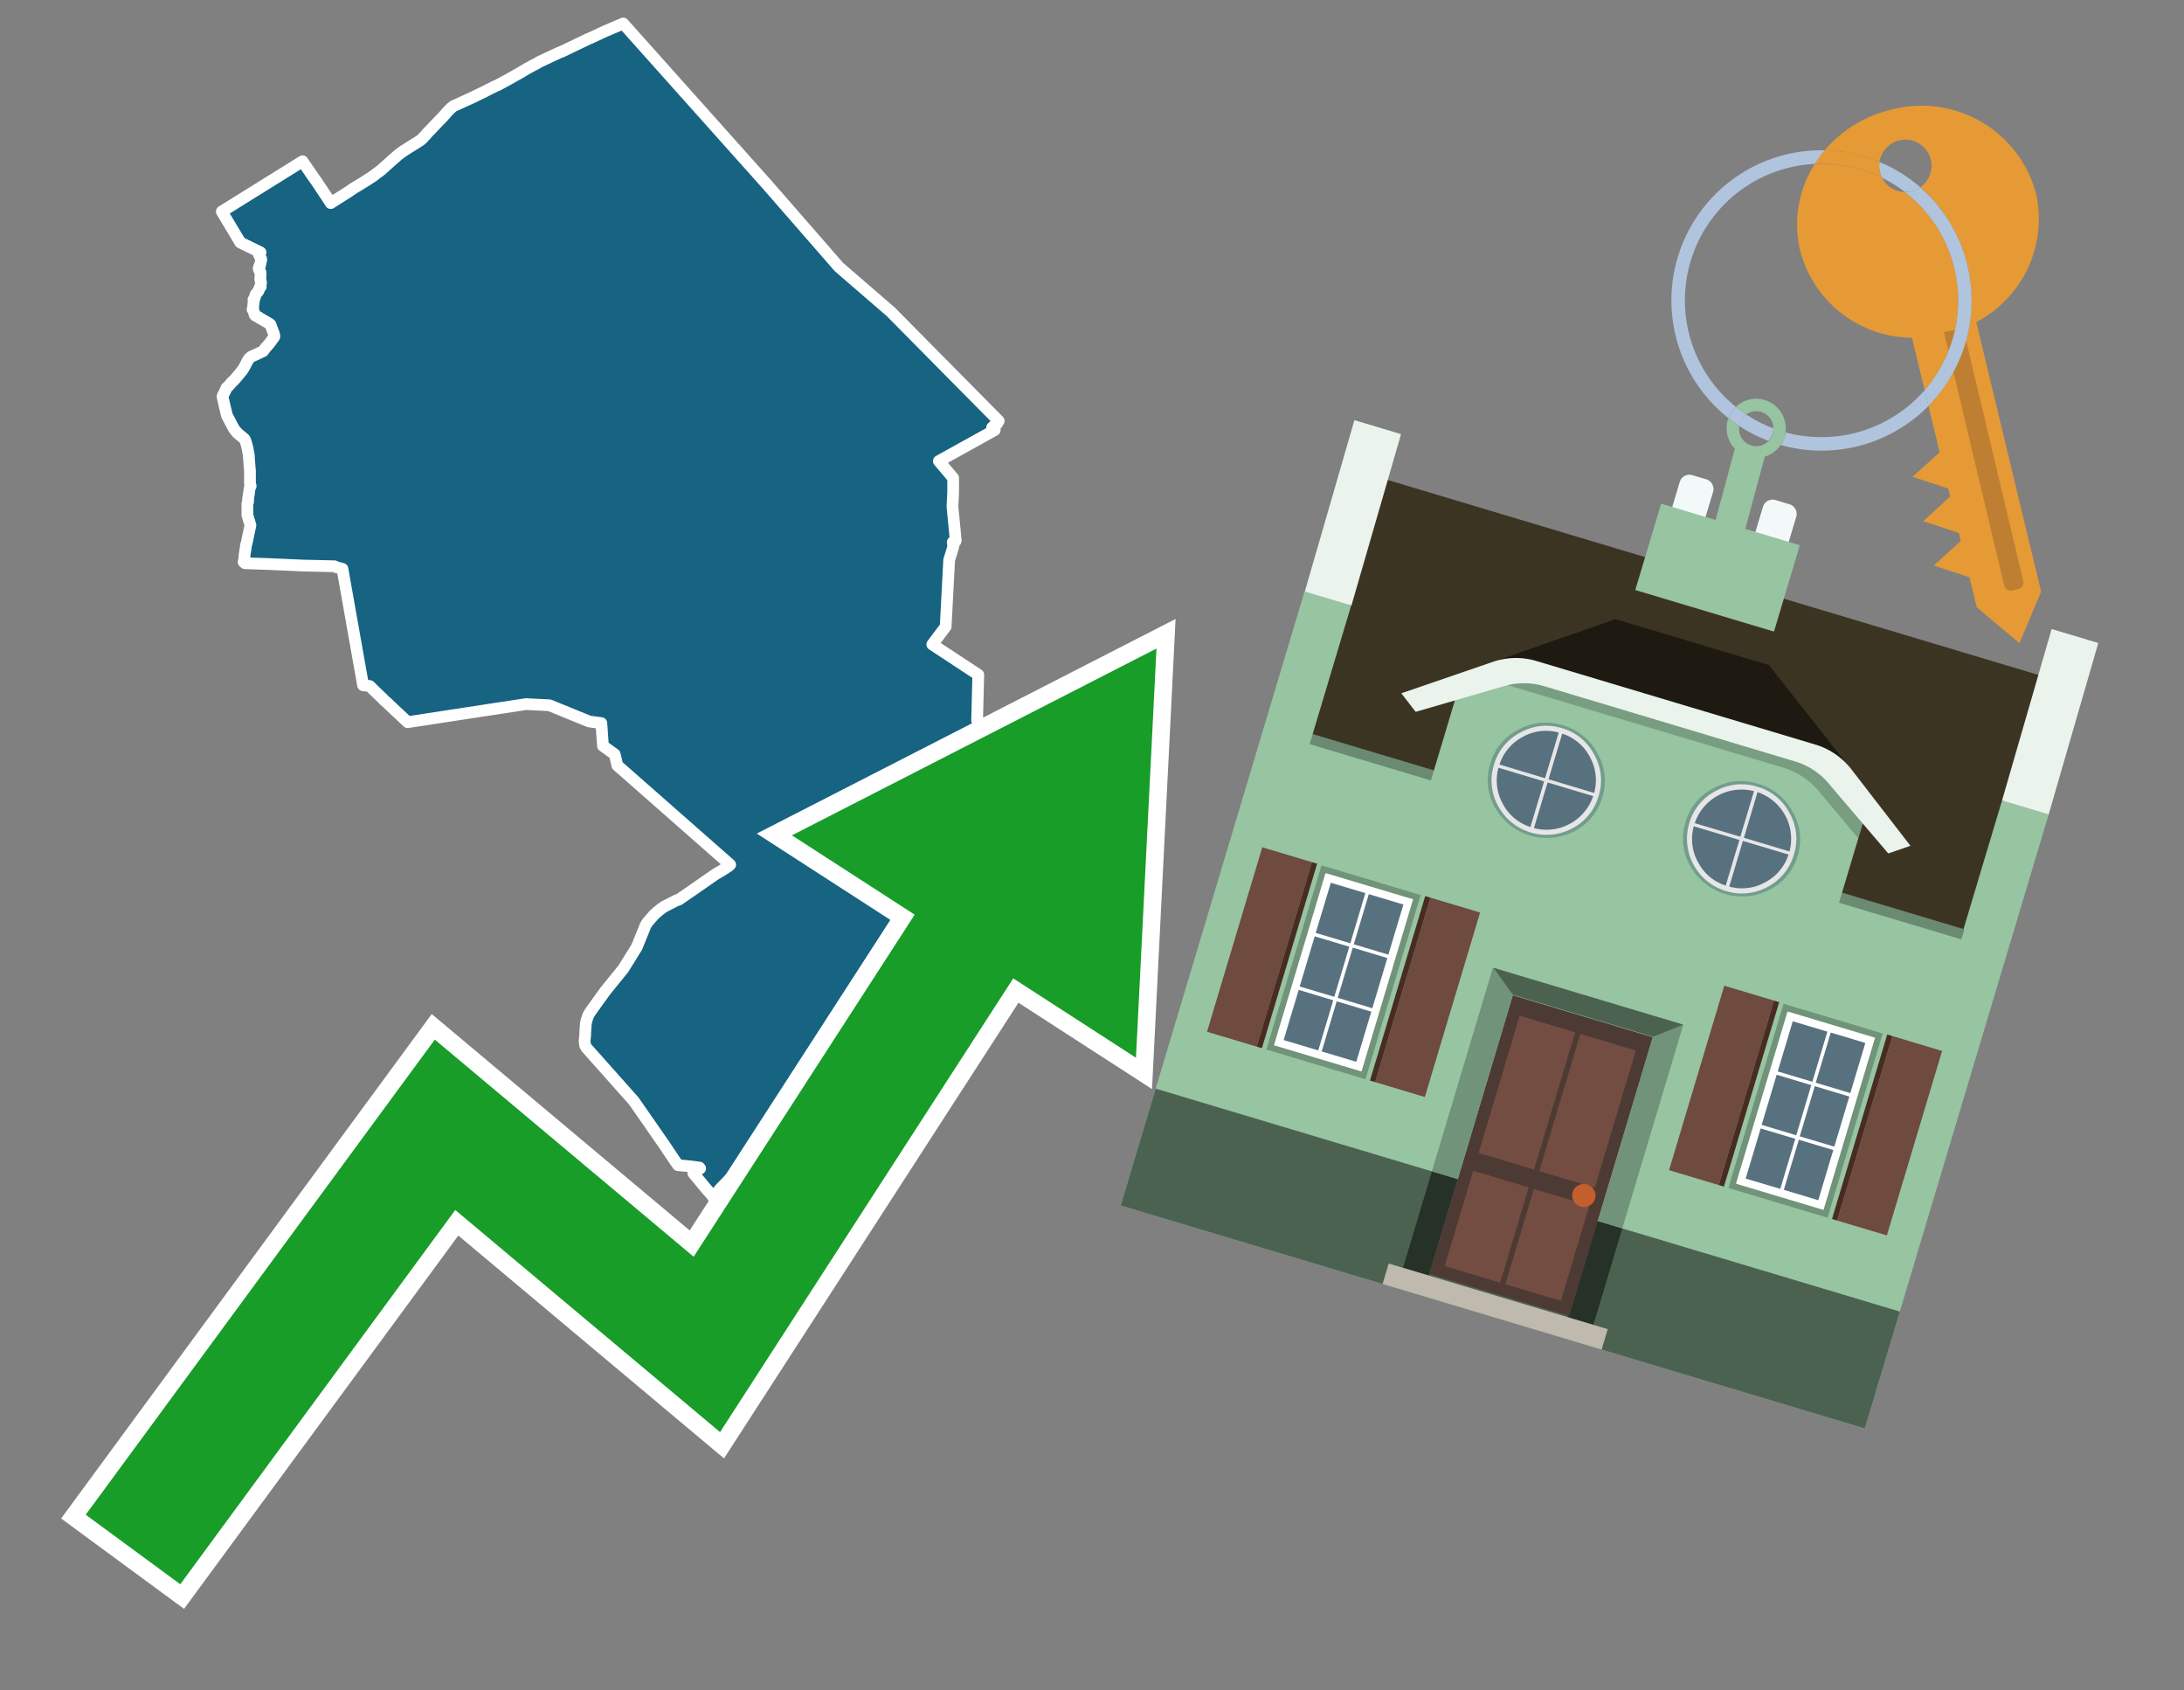 <svg id="Text" xmlns="http://www.w3.org/2000/svg" width="93.05" height="72" viewBox="0 0 93.05 72"><rect x="0" y="0" width="93.05" height="72" fill="#808080" stroke="none"/><polygon points="12.89,6.87 13.23,7.37 13.39,7.6 13.47,7.71 13.97,8.46 14.09,8.65 14.23,8.56 14.83,8.18 15.05,8.03 15.51,7.75 15.9,7.5 15.95,7.46 16,7.42 16.23,7.25 16.71,6.82 16.77,6.77 16.95,6.61 17.12,6.48 17.19,6.43 17.27,6.38 17.89,5.99 17.93,5.96 18.01,5.89 18.06,5.83 18.12,5.77 18.24,5.63 18.36,5.51 18.52,5.34 18.72,5.13 18.84,5.01 19.02,4.81 19.07,4.75 19.18,4.64 19.23,4.59 19.28,4.55 19.32,4.52 19.52,4.43 19.76,4.32 20.22,4.11 20.27,4.08 20.48,3.98 20.59,3.93 20.74,3.85 21.06,3.69 21.22,3.62 21.31,3.57 21.57,3.43 21.68,3.37 22.21,3.07 22.34,2.99 22.46,2.92 22.7,2.79 22.84,2.72 22.92,2.67 22.97,2.64 23.25,2.51 23.61,2.34 23.83,2.24 23.98,2.18 24.58,1.89 25.08,1.65 25.16,1.62 25.78,1.33 26.32,1.1 26.55,1 32.68,7.86 35.74,11.37 37.95,13.28 42.55,17.93 42.47,18.06 42.43,18.09 42.31,18.17 42.27,18.21 42.38,18.32 40,19.64 40.61,20.36 40.61,20.94 40.58,21.58 40.72,23.02 40.7,23.07 40.59,23.1 40.62,23.27 40.44,23.85 40.29,26.69 39.72,27.45 41.68,28.74 41.63,30.68 42.5,32 41.35,33.43 41.18,33.55 41.17,33.89 41.18,34.17 41.19,34.54 41.28,34.61 41.26,34.96 41.13,35.91 41.26,36.09 41.26,36.13 41.18,36.06 41.05,35.95 41,36 40.62,36.47 40.53,36.59 40.51,36.62 40.5,36.67 40.45,36.96 40.3,37.13 40.23,37.19 39.97,37.35 39.92,37.4 39.89,37.43 39.87,37.5 39.85,37.55 39.84,37.58 39.84,37.64 39.98,37.68 40.22,37.71 40.88,38.05 40.94,38.23 41,38.38 41.04,38.49 41.1,38.64 41.16,38.78 41.17,38.82 41.22,38.93 41.24,38.99 41.29,39.13 41.35,39.26 41.42,39.45 41.52,39.71 41.56,39.8 41.43,39.83 41.35,39.86 41.24,39.92 41.2,39.95 41.14,40.01 41.12,40.04 41.11,40.07 41.12,40.11 41.04,40.17 41.01,40.2 40.94,40.24 40.89,40.27 40.87,40.31 40.78,40.39 40.74,40.43 40.67,40.49 40.62,40.53 40.54,40.57 40.48,40.63 40.46,40.66 40.39,40.75 40.33,40.82 40.3,40.85 40.27,40.89 40.22,40.93 40.14,41.01 40.11,41.04 40.08,41.07 40.06,41.1 40.04,41.14 40.03,41.19 40.01,41.29 39.98,41.42 39.96,41.46 39.92,41.53 39.91,41.56 39.86,41.65 39.83,41.69 39.79,41.78 39.75,41.85 39.71,41.93 39.7,41.96 39.68,42.01 39.67,42.05 39.65,42.13 39.64,42.17 39.55,42.33 39.52,42.38 39.45,42.47 39.38,42.54 39.31,42.63 39.29,42.66 39.27,42.69 39.26,42.72 39.25,42.75 39.23,42.79 39.21,42.91 39.19,42.99 39.18,43.05 39.16,43.13 39.14,43.17 39.12,43.21 39.08,43.28 39.05,43.31 39.03,43.34 38.99,43.42 38.94,43.52 38.92,43.57 38.9,43.66 38.86,43.74 38.84,43.78 38.83,43.81 38.8,43.85 38.76,43.99 38.69,44.17 38.68,44.24 38.67,44.33 38.62,44.45 38.59,44.49 38.54,44.56 38.48,44.66 38.43,44.74 38.41,44.79 38.38,44.85 38.36,44.92 38.33,45 38.3,45.09 38.27,45.16 38.25,45.19 38.21,45.26 38.11,45.39 38.08,45.43 38,45.54 37.97,45.59 37.88,45.72 37.82,45.82 37.71,45.99 37.65,46.08 37.63,46.11 37.58,46.2 37.56,46.23 37.52,46.26 37.48,46.29 37.46,46.32 37.44,46.35 37.43,46.41 37.39,46.47 37.34,46.57 37.3,46.65 37.26,46.71 37.23,46.78 37.19,46.86 37.09,46.97 37.01,47.07 36.97,47.04 36.51,47.5 36.32,47.69 36.18,47.83 36.1,47.92 36.04,47.98 35.8,47.76 35.63,47.59 35.57,47.54 35.45,47.43 35.35,47.32 35.31,47.29 35.21,47.2 34.93,46.61 34.59,46.15 34.34,46.51 34.12,46.74 33.98,47 33.84,47.14 33.51,47.4 33.19,47.79 33.05,48.04 33,48.15 32.98,48.19 32.93,48.33 32.89,48.42 32.88,48.45 32.85,48.49 32.78,48.59 32.74,48.66 32.57,48.88 32.52,48.93 32.39,49.03 32.35,49.06 32.3,49.09 32.49,49.38 32.76,49.8 32.85,49.94 32.72,50 32.3,50.2 32.18,50.26 32.12,50.29 31.59,50.53 31.5,50.4 31.25,50.05 30.68,50.64 30.59,50.75 30.39,51 30.34,50.92 30.05,50.59 29.54,49.97 29.57,49.91 29.65,49.88 29.69,49.85 29.83,49.77 29.8,49.73 29.32,49.67 28.89,49.63 28.74,49.42 28.32,48.79 27,46.89 24.97,44.61 24.93,44.52 24.91,44.39 24.91,44.3 24.92,44.21 24.93,44.13 24.94,43.88 24.96,43.6 24.99,43.46 25.06,43.25 25.15,43.1 25.76,42.25 25.79,42.21 26.56,41.26 27.13,40.34 27.46,39.53 27.5,39.42 27.53,39.38 27.55,39.34 27.57,39.31 27.66,39.2 27.8,39.04 27.87,38.96 27.96,38.88 27.99,38.85 28.13,38.74 28.18,38.7 28.31,38.61 28.39,38.57 28.47,38.53 28.82,38.35 28.92,38.32 29.5,37.92 30.48,37.24 30.77,37.07 31,36.92 31.05,36.89 31.08,36.86 31.11,36.83 26.3,32.6 26.23,32.29 26.19,32.13 25.69,31.77 25.62,30.8 25.1,30.73 23.41,30.04 22.41,29.99 17.37,30.76 17.04,30.45 16.76,30.19 16.5,29.94 16.36,29.82 16.31,29.76 16.19,29.65 16.1,29.56 15.9,29.37 15.81,29.28 15.75,29.22 15.47,29.19 14.59,24.23 14.33,24.16 14.25,24.12 12.94,24.09 12.04,24.05 11.32,24.02 10.44,23.99 10.38,23.94 10.42,23.72 10.42,23.63 10.46,23.39 10.47,23.34 10.48,23.22 10.51,23.13 10.67,22.37 10.62,22.2 10.59,22.11 10.54,21.94 10.54,21.82 10.54,21.71 10.54,21.45 10.57,21.37 10.57,21.34 10.57,21.25 10.59,21.12 10.6,21.07 10.62,20.91 10.63,20.81 10.68,20.7 10.65,20.59 10.65,20.54 10.65,20.47 10.65,20.31 10.65,20.27 10.65,20.04 10.64,19.95 10.63,19.81 10.62,19.68 10.61,19.58 10.6,19.38 10.58,19.28 10.55,19.11 10.51,18.95 10.49,18.88 10.47,18.82 10.44,18.73 10.41,18.69 10.18,18.5 10.11,18.44 10.08,18.4 10.04,18.36 9.96,18.25 9.67,17.7 9.58,17.33 9.48,16.89 9.5,16.83 9.52,16.8 9.6,16.64 9.65,16.52 9.69,16.49 9.83,16.34 9.88,16.27 9.95,16.22 10.12,16.02 10.28,15.83 10.34,15.75 10.42,15.62 10.49,15.48 10.51,15.44 10.61,15.27 10.67,15.22 10.73,15.18 10.91,15.1 11.1,15.01 11.21,14.96 11.31,14.82 11.34,14.79 11.47,14.64 11.54,14.55 11.58,14.49 11.61,14.45 11.67,14.37 11.69,14.33 11.69,14.29 11.67,14.23 11.66,14.18 11.64,14.14 11.52,13.82 11.48,13.79 11.4,13.74 11.14,13.59 11.05,13.54 11.02,13.51 10.93,13.47 10.88,13.44 10.85,13.41 10.83,13.34 10.81,13.25 10.79,13.22 10.76,13.18 10.78,13.1 10.79,13.06 10.79,12.97 10.81,12.9 10.81,12.86 10.81,12.83 10.8,12.79 10.8,12.76 10.85,12.7 10.86,12.67 10.86,12.64 10.88,12.6 10.89,12.54 10.95,12.47 10.98,12.44 11,12.41 11.03,12.35 11.05,12.29 11.07,12.24 11.11,12.21 11.1,12.18 11.12,12.04 11.12,12.01 11.11,11.98 11.1,11.94 11.09,11.91 11.09,11.86 11.1,11.72 11.1,11.6 11.06,11.53 11.04,11.5 11.04,11.47 11.02,11.44 11.03,11.41 11.05,11.34 11.08,11.31 11.08,11.26 11.09,11.23 11.11,11.17 11.12,11.11 11.13,11.08 11.13,11.04 11.12,11.01 11.1,10.97 11.07,10.92 11.05,10.89 11.04,10.86 11.03,10.83 11.02,10.8 11.1,10.75 10.24,10.33 9.45,9.01 " fill="#166382" stroke="#fff" stroke-linejoin="round" stroke-width="0.5"/><polygon points="49.272 27.624 33.741 35.58 38.97 38.959 29.553 53.529 18.525 44.281 3.652 64.518 7.681 67.479 19.396 51.538 30.678 60.999 43.169 41.673 48.398 45.053 49.272 27.624" fill="none" stroke="#fff" stroke-miterlimit="10" stroke-width="1.5"/><polygon points="49.272 27.624 33.741 35.58 38.97 38.959 29.553 53.529 18.525 44.281 3.652 64.518 7.681 67.479 19.396 51.538 30.678 60.999 43.169 41.673 48.398 45.053 49.272 27.624" fill="#179d28"/><path d="M80.19,7.577a1.16,1.16,0,0,1-.094-.251,1.114,1.114,0,0,1-.018-.429A6.367,6.367,0,0,0,77.743,6.4a5.269,5.269,0,0,0-.423.577c.1,0,.192-.007.288-.007A5.794,5.794,0,0,1,80.19,7.577Z" fill="#e69a35"/><path d="M77.608,6.4A6.394,6.394,0,0,0,73.64,17.81a1.26,1.26,0,0,1,.317-.48A5.821,5.821,0,0,1,77.32,6.981a5.269,5.269,0,0,1,.423-.577Z" fill="#b0c4de"/><path d="M84.2,13.72a4.962,4.962,0,0,0,2.545-5.48,5.047,5.047,0,0,0-6.179-3.566A5.322,5.322,0,0,0,77.743,6.4a6.367,6.367,0,0,1,2.335.493,1.114,1.114,0,1,1,1.736,1.084,6.392,6.392,0,0,1,.347,9.3l.479,1.985-.438.4-.716.648.92.3.6.2.082.341-.438.4-.716.648.92.3.605.2.082.341-.438.4-.716.649.92.3.605.2.307,1.274,1.821,1.534.921-2.2Z" fill="#e69a35"/><path d="M81.154,8.179a1.115,1.115,0,0,1-.964-.6,5.794,5.794,0,0,0-2.582-.6c-.1,0-.192,0-.288.007a4.783,4.783,0,0,0-.625,3.685,4.962,4.962,0,0,0,4.765,3.715L82,16.617a5.82,5.82,0,0,0-.846-8.438Z" fill="#e69a35"/><path d="M74.1,18.142a6.386,6.386,0,0,0,1.232.63.73.73,0,0,0,.224-.527h0a5.783,5.783,0,0,1-1.159-.593A.733.733,0,0,0,74.1,18.142Z" fill="#b0c4de"/><path d="M74.4,17.652q-.228-.152-.44-.322a1.26,1.26,0,0,0-.317.48c.148.117.3.228.46.332A.733.733,0,0,1,74.4,17.652Z" fill="#b0c4de"/><path d="M74.824,16.984a1.257,1.257,0,0,0-.867.346c.141.114.288.222.44.322a.731.731,0,0,1,1.159.593h0a.732.732,0,1,1-1.463,0,.7.7,0,0,1,.007-.1c-.158-.1-.312-.215-.46-.332a1.258,1.258,0,0,0,.273,1.3l-.979,3.635,1.275.341.98-3.639a1.266,1.266,0,0,0,.681-.5,1.249,1.249,0,0,0,.2-.538,1.328,1.328,0,0,0,.012-.168A1.262,1.262,0,0,0,74.824,16.984Z" fill="#97c4a1"/><path d="M85.974,25.1l-.226.053a.3.3,0,0,1-.362-.223l-2.56-10.777.81-.193L86.2,24.736A.3.3,0,0,1,85.974,25.1Z" fill="#bf7f32"/><path d="M80.1,7.326a1.16,1.16,0,0,0,.094.251,5.833,5.833,0,0,1,.964.6,1.137,1.137,0,0,0,.287-.031,1.108,1.108,0,0,0,.373-.167A6.371,6.371,0,0,0,80.078,6.9,1.114,1.114,0,0,0,80.1,7.326Z" fill="#b0c4de"/><path d="M77.608,18.618a5.836,5.836,0,0,1-1.534-.2,1.24,1.24,0,0,1-.2.537,6.4,6.4,0,0,0,6.291-1.666L82,16.617A5.807,5.807,0,0,1,77.608,18.618Z" fill="#b0c4de"/><path d="M81.814,7.981a1.108,1.108,0,0,1-.373.167,1.137,1.137,0,0,1-.287.031A5.82,5.82,0,0,1,82,16.617l.161.667a6.392,6.392,0,0,0-.347-9.3Z" fill="#b0c4de"/><polygon points="83.79 39.753 55.78 31.364 58.988 20.404 86.964 28.783 83.79 39.753 83.79 39.753" fill="#3c3422" fill-rule="evenodd"/><polygon points="81.705 53.32 87.284 34.692 85.297 34.097 83.656 39.575 55.926 31.269 57.567 25.791 55.579 25.196 47.746 51.348 79.451 60.844 81.705 53.32" fill="#97c4a1" fill-rule="evenodd"/><rect x="69.522" y="21.148" width="0.444" height="28.983" transform="translate(15.592 92.226) rotate(-73.326)" opacity="0.3"/><polygon points="87.284 34.692 85.297 34.097 87.411 26.793 89.398 27.388 87.284 34.692 87.284 34.692" fill="#eaf3ec" fill-rule="evenodd"/><polygon points="57.578 25.794 55.591 25.199 57.705 17.896 59.692 18.491 57.578 25.794 57.578 25.794" fill="#eaf3ec" fill-rule="evenodd"/><polygon points="79.451 60.844 80.943 55.865 49.238 46.369 47.747 51.348 79.451 60.844 79.451 60.844" fill="#4c6251" fill-rule="evenodd"/><path d="M71.566,20.528l-.522,1.743,1.418.425.523-1.744a.432.432,0,0,0-.289-.536l-.593-.177A.431.431,0,0,0,71.566,20.528Z" fill="#f3f9f8" fill-rule="evenodd"/><path d="M75.111,21.589l-.522,1.743,1.418.425.522-1.743a.43.43,0,0,0-.289-.536l-.593-.178A.43.43,0,0,0,75.111,21.589Z" fill="#f3f9f8" fill-rule="evenodd"/><polygon points="75.368 28.329 68.829 26.37 63.807 28.121 78.733 32.591 75.368 28.329" fill="#1e1a11"/><polygon points="78.248 32.422 64.442 28.287 62.236 28.998 60.064 36.247 77.453 41.455 79.651 34.116 78.248 32.422" fill="#97c4a1"/><path d="M77.74,32.516S65.088,28.725,65,28.7l-.938.43,11.892,3.562a3.175,3.175,0,0,1,1.532,1l1.685,2.02.327-1.09Z" fill-rule="evenodd" opacity="0.2"/><path d="M77.35,31.716,65.458,28.154a3.041,3.041,0,0,0-1.854.037l-3.9,1.339.611.79,3.626-1.054a3.045,3.045,0,0,1,1.855-.037l10.673,3.2A3.028,3.028,0,0,1,78,33.477l2.45,2.874.945-.325-2.518-3.26A3.036,3.036,0,0,0,77.35,31.716Z" fill="#eaf3ec"/><polygon points="76.683 23.223 70.773 21.453 69.671 25.132 75.581 26.902 76.683 23.223 76.683 23.223" fill="#97c4a1" fill-rule="evenodd"/><g id="Symbol_9_0_Layer2_0_MEMBER_8_MEMBER_21_MEMBER_0_FILL" data-name="Symbol 9 0 Layer2 0 MEMBER 8 MEMBER 21 MEMBER 0 FILL"><path d="M66.584,30.892a2.39,2.39,0,0,0-1.891.189,2.317,2.317,0,0,0-1.2,1.448A2.345,2.345,0,0,0,63.7,34.4a2.528,2.528,0,0,0,3.367,1.008,2.339,2.339,0,0,0,1.2-1.447,2.313,2.313,0,0,0-.208-1.87A2.394,2.394,0,0,0,66.584,30.892Z" fill="#729d8c"/></g><g id="Symbol_9_0_Layer2_0_MEMBER_8_MEMBER_21_MEMBER_1_FILL" data-name="Symbol 9 0 Layer2 0 MEMBER 8 MEMBER 21 MEMBER 1 FILL"><path d="M66.547,31.016a2.241,2.241,0,0,0-1.769.185,2.213,2.213,0,0,0-1.127,1.376,2.239,2.239,0,0,0,.185,1.768,2.341,2.341,0,0,0,3.145.942,2.234,2.234,0,0,0,1.126-1.376,2.207,2.207,0,0,0-.185-1.768A2.237,2.237,0,0,0,66.547,31.016Z" fill="#e6e6e6"/></g><g id="Symbol_9_0_Layer2_0_MEMBER_8_MEMBER_21_MEMBER_2_MEMBER_0_FILL" data-name="Symbol 9 0 Layer2 0 MEMBER 8 MEMBER 21 MEMBER 2 MEMBER 0 FILL"><path d="M65.787,33.284,63.843,32.7a2.036,2.036,0,0,0,.186,1.539,2.015,2.015,0,0,0,1.175.986Z" fill="#58717f"/></g><g id="Symbol_9_0_Layer2_0_MEMBER_8_MEMBER_21_MEMBER_2_MEMBER_1_FILL" data-name="Symbol 9 0 Layer2 0 MEMBER 8 MEMBER 21 MEMBER 2 MEMBER 1 FILL"><path d="M65.827,33.148l.582-1.944a2.01,2.01,0,0,0-1.523.178,2.037,2.037,0,0,0-1,1.183Z" fill="#58717f"/></g><g id="Symbol_9_0_Layer2_0_MEMBER_8_MEMBER_21_MEMBER_2_MEMBER_2_FILL" data-name="Symbol 9 0 Layer2 0 MEMBER 8 MEMBER 21 MEMBER 2 MEMBER 2 FILL"><path d="M67.878,33.91l-1.943-.582-.582,1.944a2.1,2.1,0,0,0,2.525-1.362Z" fill="#58717f"/></g><g id="Symbol_9_0_Layer2_0_MEMBER_8_MEMBER_21_MEMBER_2_MEMBER_3_FILL" data-name="Symbol 9 0 Layer2 0 MEMBER 8 MEMBER 21 MEMBER 2 MEMBER 3 FILL"><path d="M66.558,31.249l-.582,1.943,1.943.582a2.031,2.031,0,0,0-.186-1.539A2.009,2.009,0,0,0,66.558,31.249Z" fill="#58717f"/></g><g id="Symbol_9_0_Layer2_0_MEMBER_8_MEMBER_21_MEMBER_0_FILL-2" data-name="Symbol 9 0 Layer2 0 MEMBER 8 MEMBER 21 MEMBER 0 FILL"><path d="M74.9,33.384a2.4,2.4,0,0,0-1.891.189,2.316,2.316,0,0,0-1.2,1.448,2.341,2.341,0,0,0,.209,1.87A2.527,2.527,0,0,0,75.387,37.9a2.345,2.345,0,0,0,1.2-1.447,2.314,2.314,0,0,0-.209-1.87A2.389,2.389,0,0,0,74.9,33.384Z" fill="#729d8c"/></g><g id="Symbol_9_0_Layer2_0_MEMBER_8_MEMBER_21_MEMBER_1_FILL-2" data-name="Symbol 9 0 Layer2 0 MEMBER 8 MEMBER 21 MEMBER 1 FILL"><path d="M74.867,33.508a2.239,2.239,0,0,0-1.768.185,2.21,2.21,0,0,0-1.127,1.376,2.316,2.316,0,0,0,1.564,2.883,2.261,2.261,0,0,0,1.765-.173A2.237,2.237,0,0,0,76.428,36.4a2.209,2.209,0,0,0-.185-1.769A2.239,2.239,0,0,0,74.867,33.508Z" fill="#e6e6e6"/></g><g id="Symbol_9_0_Layer2_0_MEMBER_8_MEMBER_21_MEMBER_2_MEMBER_0_FILL-2" data-name="Symbol 9 0 Layer2 0 MEMBER 8 MEMBER 21 MEMBER 2 MEMBER 0 FILL"><path d="M74.107,35.776l-1.943-.582a2.031,2.031,0,0,0,.186,1.539,2.009,2.009,0,0,0,1.175.986Z" fill="#58717f"/></g><g id="Symbol_9_0_Layer2_0_MEMBER_8_MEMBER_21_MEMBER_2_MEMBER_1_FILL-2" data-name="Symbol 9 0 Layer2 0 MEMBER 8 MEMBER 21 MEMBER 2 MEMBER 1 FILL"><path d="M74.148,35.64,74.73,33.7a2.1,2.1,0,0,0-2.525,1.362Z" fill="#58717f"/></g><g id="Symbol_9_0_Layer2_0_MEMBER_8_MEMBER_21_MEMBER_2_MEMBER_2_FILL-2" data-name="Symbol 9 0 Layer2 0 MEMBER 8 MEMBER 21 MEMBER 2 MEMBER 2 FILL"><path d="M76.2,36.4l-1.943-.582-.582,1.944a2.015,2.015,0,0,0,1.523-.178A2.036,2.036,0,0,0,76.2,36.4Z" fill="#58717f"/></g><g id="Symbol_9_0_Layer2_0_MEMBER_8_MEMBER_21_MEMBER_2_MEMBER_3_FILL-2" data-name="Symbol 9 0 Layer2 0 MEMBER 8 MEMBER 21 MEMBER 2 MEMBER 3 FILL"><path d="M74.879,33.741,74.3,35.684l1.943.582a2.1,2.1,0,0,0-1.361-2.525Z" fill="#58717f"/></g><polygon points="51.426 43.946 53.542 44.58 55.896 36.723 53.78 36.089 51.426 43.946 51.426 43.946" fill="#6e4a3f" fill-rule="evenodd"/><polygon points="53.542 44.58 53.764 44.647 56.117 36.789 55.896 36.723 53.542 44.58 53.542 44.58" fill="#482b22" fill-rule="evenodd"/><polygon points="60.706 46.726 58.59 46.092 60.943 38.235 63.059 38.868 60.706 46.726 60.706 46.726" fill="#6e4a3f" fill-rule="evenodd"/><polygon points="58.59 46.092 58.368 46.026 60.722 38.168 60.943 38.235 58.59 46.092 58.59 46.092" fill="#482b22" fill-rule="evenodd"/><rect x="53.146" y="39.209" width="8.19" height="4.408" transform="translate(1.145 84.365) rotate(-73.326)" fill="#719379"/><polygon points="60.205 38.304 56.474 37.187 54.277 44.522 58.008 45.639 60.205 38.304 60.205 38.304" fill="#fff" fill-rule="evenodd"/><path d="M59.792,38.527l-.64,2.136-1.474-.442.639-2.135,1.475.441Zm-1.621-.485-.64,2.136-1.474-.442L56.7,37.6l1.474.442Zm-2.158,1.84,1.475.441-.64,2.136-1.474-.441.639-2.136Zm-.683,2.282,1.474.441-.639,2.136L54.69,44.3l.64-2.135Zm.981,2.621.639-2.136,1.475.442-.64,2.135-1.474-.441Zm2.158-1.84L56.994,42.5l.64-2.136,1.474.442-.639,2.136Z" fill="#58717f" fill-rule="evenodd"/><polygon points="80.39 52.621 78.274 51.988 80.628 44.13 82.743 44.764 80.39 52.621 80.39 52.621" fill="#6e4a3f" fill-rule="evenodd"/><polygon points="78.274 51.988 78.053 51.921 80.406 44.064 80.628 44.13 78.274 51.988 78.274 51.988" fill="#482b22" fill-rule="evenodd"/><polygon points="71.111 49.842 73.227 50.476 75.58 42.619 73.464 41.985 71.111 49.842 71.111 49.842" fill="#6e4a3f" fill-rule="evenodd"/><polygon points="73.227 50.476 73.448 50.542 75.802 42.685 75.58 42.619 73.227 50.476 73.227 50.476" fill="#482b22" fill-rule="evenodd"/><rect x="72.83" y="45.105" width="8.19" height="4.408" transform="translate(9.534 107.426) rotate(-73.326)" fill="#719379"/><polygon points="76.159 43.083 79.889 44.2 77.692 51.535 73.962 50.418 76.159 43.083 76.159 43.083" fill="#fff" fill-rule="evenodd"/><path d="M76.381,43.5l1.475.442-.64,2.135-1.475-.441.64-2.136ZM78,43.981l1.474.442-.64,2.136-1.474-.442L78,43.981Zm.791,2.724-.64,2.135L76.679,48.4l.64-2.136,1.474.442Zm-.684,2.282-.639,2.135L76,50.68l.64-2.135,1.474.442Zm-2.26,1.65L74.375,50.2l.639-2.135,1.475.441-.64,2.136Zm-.791-2.724.64-2.135,1.474.441-.639,2.136-1.475-.442Z" fill="#58717f" fill-rule="evenodd"/><polygon points="67.888 56.431 69.118 52.323 68.019 51.994 66.789 56.102 67.888 56.431 67.888 56.431" fill="#263128" fill-rule="evenodd"/><polygon points="60.877 54.331 62.108 50.223 61.007 49.894 59.776 54.002 60.877 54.331 60.877 54.331" fill="#263128" fill-rule="evenodd"/><g id="Symbol_9_0_Layer2_0_MEMBER_8_MEMBER_12_MEMBER_0_FILL" data-name="Symbol 9 0 Layer2 0 MEMBER 8 MEMBER 12 MEMBER 0 FILL"><path d="M70.418,44.178l-5.965-1.786L60.9,54.27l5.964,1.786Z" fill="#4e3a34"/></g><g id="Symbol_9_0_Layer2_0_MEMBER_8_MEMBER_12_MEMBER_1_MEMBER_0_FILL" data-name="Symbol 9 0 Layer2 0 MEMBER 8 MEMBER 12 MEMBER 1 MEMBER 0 FILL"><path d="M65.358,49.815l1.75-5.843-2.363-.708L63,49.107Z" fill="#744d42"/></g><g id="Symbol_9_0_Layer2_0_MEMBER_8_MEMBER_12_MEMBER_1_MEMBER_1_FILL" data-name="Symbol 9 0 Layer2 0 MEMBER 8 MEMBER 12 MEMBER 1 MEMBER 1 FILL"><path d="M67.331,44.039l-1.75,5.842,2.364.708,1.75-5.842Z" fill="#744d42"/></g><g id="Symbol_9_0_Layer2_0_MEMBER_8_MEMBER_12_MEMBER_2_MEMBER_0_FILL" data-name="Symbol 9 0 Layer2 0 MEMBER 8 MEMBER 12 MEMBER 2 MEMBER 0 FILL"><path d="M63.915,54.633l1.215-4.058-2.363-.707-1.215,4.057Z" fill="#744d42"/></g><g id="Symbol_9_0_Layer2_0_MEMBER_8_MEMBER_12_MEMBER_2_MEMBER_1_FILL" data-name="Symbol 9 0 Layer2 0 MEMBER 8 MEMBER 12 MEMBER 2 MEMBER 1 FILL"><path d="M66.5,55.407l1.215-4.057-2.363-.708L64.138,54.7Z" fill="#744d42"/></g><g id="Symbol_9_0_Layer2_0_MEMBER_8_MEMBER_13_FILL" data-name="Symbol 9 0 Layer2 0 MEMBER 8 MEMBER 13 FILL"><path d="M67.959,51.058a.439.439,0,0,0-.045-.367.487.487,0,0,0-.669-.2.445.445,0,0,0-.239.282.457.457,0,0,0,.041.378.481.481,0,0,0,.293.242.459.459,0,0,0,.377-.042A.453.453,0,0,0,67.959,51.058Z" fill="#c35e2d"/></g><g id="Symbol_9_0_Layer2_0_MEMBER_8_MEMBER_14_FILL" data-name="Symbol 9 0 Layer2 0 MEMBER 8 MEMBER 14 FILL"><path d="M64.557,42.047l-.951-.833-2.6,8.68,1.1.329Z" fill="#719379"/></g><g id="Symbol_9_0_Layer2_0_MEMBER_8_MEMBER_15_FILL" data-name="Symbol 9 0 Layer2 0 MEMBER 8 MEMBER 15 FILL"><path d="M71.718,43.643l-1.2.19L68.072,52.01l1.046.313Z" fill="#719379"/></g><g id="Symbol_9_0_Layer2_0_MEMBER_8_MEMBER_16_FILL" data-name="Symbol 9 0 Layer2 0 MEMBER 8 MEMBER 16 FILL"><path d="M63.627,41.22l.836,1.156,5.961,1.786,1.294-.519Z" fill="#4c6251"/></g><polygon points="58.905 54.69 59.166 53.819 68.498 56.614 68.237 57.485 58.905 54.69 58.905 54.69" fill="#c0b9ad" fill-rule="evenodd"/></svg>